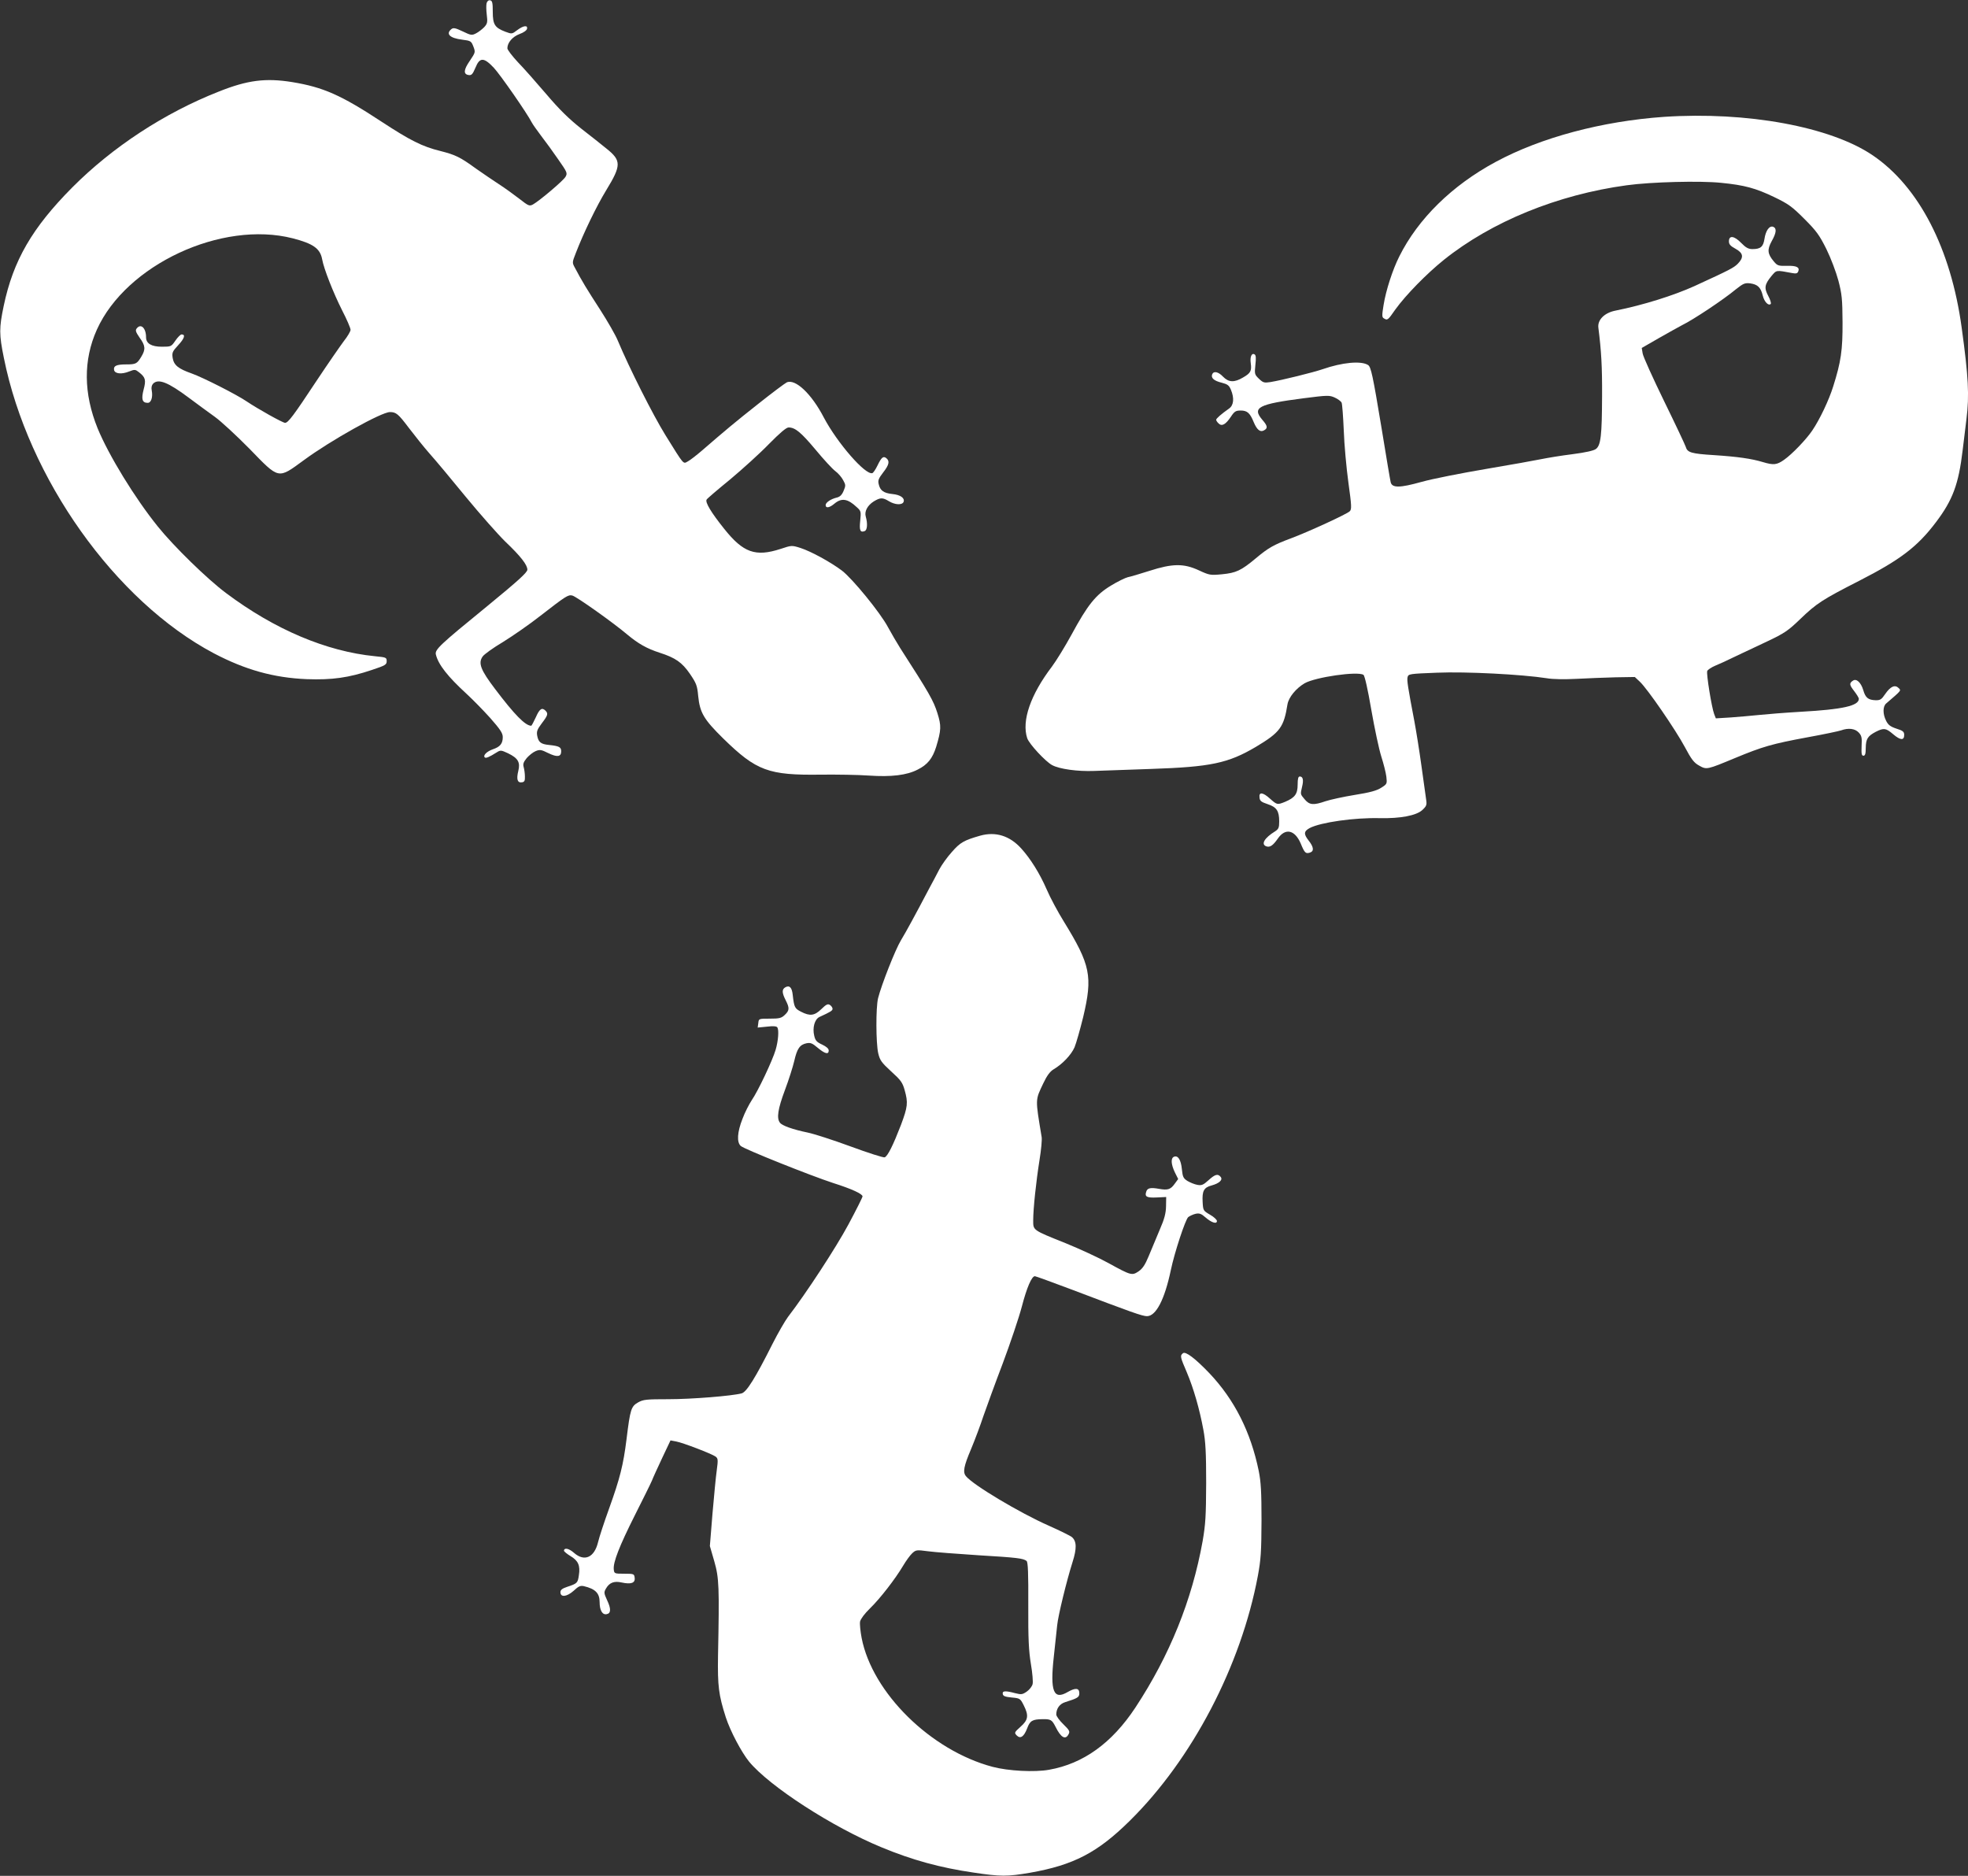<?xml version="1.0" standalone="no"?>
<!DOCTYPE svg PUBLIC "-//W3C//DTD SVG 20010904//EN"
 "http://www.w3.org/TR/2001/REC-SVG-20010904/DTD/svg10.dtd">
<svg version="1.0" xmlns="http://www.w3.org/2000/svg"
 width="1280pt" height="1220pt" viewBox="0 0 1280 1220"
 preserveAspectRatio="xMidYMid meet">
<rect x="0" y="0" width="1280" height="1220" fill="#333333" stroke="none"/>
<g transform="translate(0,1220) scale(0.1,-0.1)"
fill="#ffffff" stroke="none">
<path d="M3165 12180 c-3 -11 -3 -45 1 -76 6 -49 4 -58 -17 -81 -13 -13 -37
-32 -53 -40 -27 -14 -33 -13 -87 13 -48 23 -61 25 -74 14 -37 -31 -9 -58 71
-68 56 -7 59 -9 73 -45 14 -37 13 -38 -23 -92 -41 -59 -43 -88 -8 -93 19 -3
26 5 44 47 28 70 55 69 120 0 42 -45 216 -295 247 -356 6 -12 34 -51 61 -87
28 -36 78 -105 111 -153 58 -83 61 -89 47 -113 -14 -25 -169 -156 -212 -180
-23 -12 -29 -9 -88 37 -35 27 -94 70 -133 95 -38 25 -106 71 -150 102 -103 75
-133 89 -231 114 -118 29 -195 68 -383 191 -263 173 -379 224 -580 257 -173
28 -292 13 -479 -62 -353 -139 -690 -360 -952 -623 -261 -263 -384 -475 -446
-771 -30 -143 -30 -185 1 -337 157 -784 724 -1582 1366 -1922 204 -107 388
-159 604 -168 164 -6 273 9 424 60 87 29 96 34 96 57 0 24 -4 25 -75 32 -317
31 -654 174 -970 411 -122 91 -340 304 -443 432 -150 186 -319 462 -392 639
-92 227 -94 444 -5 642 190 422 812 712 1274 594 132 -34 178 -66 191 -135 11
-63 73 -220 131 -335 30 -58 54 -114 54 -125 0 -10 -20 -44 -44 -74 -23 -31
-103 -146 -176 -256 -152 -230 -186 -275 -206 -275 -15 0 -178 91 -249 139
-66 45 -285 156 -358 182 -88 31 -116 54 -124 101 -5 34 -2 42 36 83 41 44 49
70 22 70 -7 0 -25 -18 -40 -40 -27 -39 -28 -40 -88 -40 -68 0 -103 21 -103 61
0 60 -33 92 -60 59 -11 -13 -8 -23 18 -61 38 -52 40 -76 11 -124 -28 -46 -35
-50 -99 -50 -63 0 -83 -10 -78 -36 4 -25 49 -30 98 -10 36 14 40 14 64 -5 42
-33 47 -50 30 -113 -16 -63 -9 -86 27 -86 22 0 34 37 26 80 -4 19 -1 34 9 45
34 34 97 9 231 -91 51 -38 127 -94 169 -124 42 -30 143 -124 226 -208 196
-202 184 -199 354 -75 175 129 505 313 560 313 40 0 54 -11 124 -104 38 -50
98 -125 134 -166 37 -41 143 -168 236 -282 94 -114 209 -244 256 -290 101 -96
144 -152 144 -183 0 -18 -61 -73 -262 -238 -309 -252 -341 -282 -333 -314 16
-66 78 -144 199 -255 38 -35 107 -105 153 -156 67 -76 83 -100 83 -126 0 -42
-17 -63 -64 -79 -40 -14 -66 -40 -53 -53 7 -7 29 2 78 33 24 15 28 15 73 -6
66 -32 81 -59 67 -115 -13 -54 -6 -78 23 -74 17 2 21 10 20 38 0 19 -4 47 -8
61 -6 20 -1 33 20 59 16 18 41 38 58 45 27 11 36 10 82 -13 58 -28 84 -25 84
12 0 27 -13 34 -79 41 -53 5 -69 18 -77 60 -5 28 0 41 30 81 39 51 43 63 24
82 -23 23 -39 12 -63 -43 -14 -30 -27 -55 -30 -55 -38 0 -108 71 -235 239 -94
124 -111 168 -81 211 9 14 69 57 133 95 63 39 173 115 244 171 165 128 179
137 206 131 28 -7 267 -177 358 -254 72 -60 127 -91 210 -118 103 -33 146 -63
197 -137 42 -62 48 -77 54 -144 11 -109 36 -152 163 -277 216 -211 294 -240
637 -235 101 1 240 -1 309 -6 147 -10 248 2 319 39 64 32 96 72 120 148 33
110 34 136 8 219 -26 82 -52 128 -242 423 -21 33 -57 95 -80 137 -50 94 -230
314 -299 367 -73 55 -201 125 -269 147 -57 18 -58 18 -130 -6 -163 -53 -243
-25 -367 131 -85 106 -125 173 -114 190 3 6 72 65 153 131 80 67 194 170 252
230 71 72 113 108 128 108 43 0 81 -32 175 -144 52 -63 110 -126 129 -140 19
-14 42 -41 51 -59 17 -30 17 -36 3 -69 -11 -27 -24 -39 -44 -44 -39 -9 -73
-32 -73 -49 0 -22 25 -18 58 10 46 38 86 32 145 -24 27 -24 28 -29 22 -87 -7
-64 0 -79 29 -68 17 7 20 49 7 94 -10 34 11 73 52 99 43 26 58 26 99 1 40 -24
86 -26 95 -4 9 25 -21 46 -73 51 -57 6 -80 23 -89 65 -6 24 0 37 29 75 39 50
44 74 21 93 -20 16 -32 6 -58 -48 -12 -25 -27 -47 -33 -49 -45 -15 -229 197
-316 362 -80 154 -185 253 -241 228 -12 -6 -94 -67 -182 -137 -151 -119 -220
-177 -369 -306 -35 -30 -76 -62 -91 -70 -33 -18 -22 -31 -147 170 -81 131
-235 436 -309 613 -15 37 -68 129 -117 205 -83 128 -119 187 -163 271 -18 33
-18 34 6 95 50 130 135 306 198 409 99 162 99 193 1 271 -28 23 -101 81 -163
129 -82 65 -143 125 -228 225 -64 75 -147 169 -185 208 -37 40 -68 80 -68 90
0 37 34 76 80 93 26 9 46 24 48 34 5 25 -24 21 -64 -9 -34 -26 -35 -26 -78
-10 -68 26 -81 47 -81 129 0 59 -3 72 -17 75 -10 2 -19 -5 -23 -18z"/>
<path d="M10823 11440 c-402 -28 -801 -134 -1095 -293 -283 -152 -505 -370
-627 -615 -43 -85 -87 -221 -102 -315 -11 -67 -11 -80 1 -87 24 -15 26 -14 76
58 68 94 202 231 315 322 311 249 740 424 1189 485 159 22 479 30 614 16 153
-15 225 -35 346 -93 93 -45 115 -61 196 -142 79 -79 98 -106 143 -196 29 -59
63 -149 78 -205 23 -88 26 -121 27 -270 1 -182 -10 -258 -61 -419 -27 -87 -87
-214 -136 -286 -39 -58 -131 -154 -184 -191 -47 -33 -68 -35 -138 -14 -73 22
-164 35 -317 45 -146 9 -173 17 -183 52 -4 13 -67 147 -141 298 -74 152 -137
291 -140 311 l-6 36 113 65 c63 36 130 73 149 83 72 35 268 165 351 234 48 38
58 42 93 38 48 -7 68 -26 81 -79 10 -41 37 -69 52 -55 4 5 -3 28 -16 52 -28
52 -24 75 20 129 35 41 28 40 136 20 25 -5 34 -2 39 11 11 27 -12 38 -74 36
-56 -1 -62 1 -86 30 -40 48 -43 75 -13 130 31 55 34 84 10 94 -25 9 -49 -25
-57 -80 -8 -50 -25 -65 -78 -65 -26 0 -43 9 -73 40 -46 47 -80 51 -80 10 0
-19 10 -30 43 -48 51 -28 55 -56 15 -97 -27 -27 -50 -39 -283 -146 -135 -61
-332 -123 -512 -159 -73 -14 -119 -61 -112 -112 19 -150 25 -253 24 -443 -1
-257 -8 -321 -40 -345 -14 -11 -68 -23 -153 -34 -73 -9 -163 -24 -202 -32 -38
-8 -200 -37 -360 -64 -159 -27 -348 -64 -419 -84 -143 -40 -192 -40 -201 -2
-3 11 -30 172 -60 356 -56 338 -68 394 -87 406 -46 29 -168 17 -295 -27 -61
-21 -267 -72 -341 -84 -39 -6 -47 -4 -73 21 -29 28 -30 31 -24 90 5 44 4 64
-5 69 -19 12 -31 -16 -25 -57 7 -50 -1 -65 -50 -93 -57 -34 -94 -32 -130 5
-31 33 -62 39 -71 15 -9 -23 12 -42 62 -54 38 -10 48 -17 60 -46 23 -55 18
-101 -12 -122 -50 -35 -84 -65 -84 -73 0 -5 7 -16 16 -24 21 -21 46 -7 80 44
23 35 32 40 64 40 42 0 60 -16 84 -75 21 -50 42 -68 67 -54 26 14 24 29 -11
69 -68 80 -25 102 270 140 156 20 167 20 202 4 20 -9 40 -24 44 -33 4 -9 10
-90 14 -181 3 -91 17 -243 30 -338 21 -152 22 -174 9 -187 -17 -18 -272 -135
-382 -176 -113 -42 -148 -62 -229 -130 -96 -80 -128 -95 -221 -104 -75 -7 -81
-6 -150 26 -98 45 -170 45 -322 -4 -60 -19 -123 -38 -140 -41 -16 -4 -66 -28
-110 -55 -99 -60 -151 -125 -256 -319 -41 -75 -98 -168 -127 -207 -140 -184
-198 -353 -161 -466 13 -38 119 -152 162 -175 48 -26 166 -42 272 -38 55 2
222 8 370 13 390 13 503 37 684 144 157 94 181 127 205 277 8 45 55 103 111
136 69 40 345 80 383 55 8 -5 28 -92 51 -227 21 -120 50 -257 65 -304 15 -47
30 -106 33 -132 5 -45 5 -47 -33 -71 -29 -19 -73 -31 -173 -47 -74 -12 -160
-31 -190 -41 -78 -27 -104 -25 -135 12 -29 35 -29 31 -17 83 11 44 5 66 -15
66 -10 0 -14 -14 -14 -53 0 -61 -18 -85 -82 -112 -50 -20 -52 -20 -97 20 -47
43 -74 46 -69 8 2 -22 11 -29 53 -43 58 -19 75 -44 75 -112 0 -41 -4 -50 -27
-65 -68 -42 -93 -83 -58 -97 24 -9 44 4 76 50 49 71 111 57 149 -32 25 -61 32
-68 60 -59 28 9 25 36 -9 79 -33 42 -31 60 8 81 72 37 290 68 454 64 136 -3
238 17 277 52 28 26 31 34 26 67 -3 20 -17 120 -31 222 -14 102 -35 232 -46
290 -43 225 -49 266 -44 286 5 21 12 22 192 29 188 8 551 -11 713 -36 38 -7
118 -8 194 -4 71 4 185 8 254 10 l125 2 33 -31 c50 -47 232 -312 292 -424 43
-81 60 -103 93 -121 49 -28 51 -27 234 49 181 75 240 92 472 135 105 19 204
40 218 45 46 17 90 12 114 -14 19 -20 22 -33 19 -87 -2 -52 0 -64 12 -64 11 0
15 13 15 52 1 58 13 76 66 104 52 26 65 24 112 -16 47 -40 72 -42 72 -5 0 21
-8 28 -50 41 -39 13 -54 24 -67 50 -23 44 -23 95 0 114 101 87 98 83 81 100
-24 24 -53 11 -87 -38 -25 -37 -33 -42 -65 -41 -46 2 -64 16 -78 65 -15 50
-44 77 -66 63 -27 -17 -25 -28 7 -69 16 -21 30 -43 30 -50 0 -45 -104 -69
-375 -84 -104 -6 -228 -16 -275 -21 -47 -5 -129 -12 -182 -16 l-98 -6 -11 28
c-16 42 -52 262 -45 280 3 8 27 24 53 35 27 11 84 37 128 59 44 21 137 65 208
98 114 54 137 70 215 145 107 103 144 127 385 250 266 136 378 221 498 380
110 145 148 249 174 467 8 69 20 161 25 205 19 153 13 273 -31 593 -70 515
-278 918 -579 1122 -274 186 -818 286 -1357 250z"/>
<path d="M6375 6765 c-105 -30 -130 -44 -184 -106 -30 -33 -66 -84 -81 -112
-15 -29 -46 -88 -70 -132 -90 -171 -145 -272 -180 -330 -37 -61 -127 -290
-149 -377 -15 -62 -14 -292 1 -358 11 -46 21 -60 84 -118 63 -57 74 -72 88
-122 23 -82 20 -108 -24 -226 -51 -132 -86 -203 -106 -211 -8 -3 -108 29 -222
71 -114 42 -239 82 -278 90 -97 20 -167 45 -181 64 -23 29 -14 89 32 212 25
66 52 152 61 190 18 80 36 106 80 115 26 5 38 0 73 -30 47 -39 71 -45 71 -17
0 12 -15 25 -42 38 -35 16 -45 26 -52 57 -13 52 2 108 34 123 72 33 85 41 85
53 0 8 -8 19 -17 25 -14 9 -24 4 -56 -27 -44 -43 -74 -47 -132 -17 -41 21 -45
29 -54 109 -5 49 -21 65 -48 50 -23 -13 -23 -35 2 -84 26 -51 25 -67 -6 -96
-22 -21 -36 -24 -97 -24 -72 0 -72 0 -75 -29 l-4 -29 61 6 c40 5 62 3 67 -5
11 -17 6 -87 -11 -145 -20 -69 -115 -270 -156 -329 -17 -26 -45 -80 -60 -121
-34 -86 -38 -152 -11 -176 23 -21 454 -193 601 -241 123 -39 191 -71 191 -87
0 -6 -41 -88 -92 -183 -80 -149 -273 -445 -393 -601 -20 -27 -65 -105 -100
-174 -112 -223 -169 -314 -201 -323 -64 -17 -326 -38 -476 -38 -145 0 -164 -2
-198 -21 -45 -26 -51 -43 -75 -239 -21 -169 -43 -255 -113 -450 -33 -91 -65
-189 -72 -219 -24 -101 -89 -130 -157 -70 -33 29 -63 35 -65 14 0 -5 19 -21
42 -35 51 -30 65 -62 55 -125 -7 -50 -11 -54 -75 -75 -33 -11 -45 -20 -45 -35
0 -35 41 -31 86 9 32 30 44 35 67 30 75 -18 102 -46 102 -104 0 -53 18 -84 46
-78 28 5 29 35 3 90 -21 46 -22 52 -8 76 22 39 53 51 102 40 61 -13 89 -4 85
30 -3 26 -5 27 -68 27 -64 0 -65 1 -68 28 -5 46 36 151 137 352 53 105 103
206 111 225 7 19 38 86 67 148 l54 114 37 -7 c44 -8 231 -80 256 -98 16 -12
17 -21 8 -88 -6 -41 -18 -168 -28 -284 l-17 -210 29 -100 c31 -109 33 -165 24
-615 -3 -196 4 -253 51 -400 30 -91 101 -225 151 -287 133 -161 542 -426 863
-558 198 -82 379 -132 599 -164 173 -26 218 -26 364 -1 285 50 440 131 649
337 407 401 724 1008 834 1593 20 108 23 157 24 360 0 188 -4 253 -18 323 -52
254 -158 464 -321 636 -92 96 -155 144 -172 130 -20 -16 -18 -24 25 -124 44
-104 83 -239 108 -375 14 -75 18 -149 18 -345 -1 -216 -4 -267 -23 -378 -69
-384 -214 -743 -437 -1082 -153 -232 -340 -366 -562 -405 -94 -17 -265 -8
-367 19 -401 106 -783 481 -852 839 -8 43 -13 90 -10 106 4 17 29 51 64 85 66
64 165 192 216 278 19 32 45 68 59 81 24 22 28 23 103 13 44 -6 192 -17 329
-26 251 -15 290 -20 312 -37 9 -8 12 -79 11 -287 -1 -221 3 -297 17 -383 10
-58 15 -118 11 -131 -3 -14 -20 -36 -37 -48 -29 -20 -36 -21 -76 -11 -63 17
-85 16 -81 -5 2 -14 16 -19 58 -23 53 -5 56 -6 78 -50 34 -67 30 -96 -20 -140
-41 -37 -42 -39 -25 -57 24 -24 47 -8 68 47 18 49 34 58 99 59 54 1 62 -4 85
-49 35 -71 65 -88 85 -49 10 18 6 26 -34 65 -25 24 -46 53 -46 63 0 39 22 70
59 81 80 25 91 32 91 57 0 35 -24 38 -75 9 -93 -55 -116 4 -91 229 9 83 19
175 22 205 6 62 61 288 100 411 28 88 27 135 -4 162 -9 8 -78 42 -152 75 -186
82 -491 264 -537 321 -22 26 -15 64 33 177 25 60 61 156 80 214 20 57 76 212
126 343 49 131 105 297 124 369 32 123 64 198 85 198 5 0 112 -39 237 -86 392
-149 462 -174 492 -174 59 0 115 109 155 299 24 115 94 327 113 345 10 8 32
18 49 22 24 5 37 0 64 -24 39 -34 74 -45 74 -23 0 8 -20 27 -45 41 -44 26 -45
27 -48 83 -4 71 8 94 58 107 51 14 75 37 59 56 -18 22 -36 17 -79 -22 -34 -31
-45 -35 -72 -30 -18 3 -47 15 -64 25 -27 17 -32 26 -37 77 -6 61 -25 91 -51
81 -22 -9 -20 -48 5 -101 l22 -44 -22 -30 c-27 -38 -45 -44 -102 -34 -56 10
-77 6 -84 -19 -11 -32 4 -40 68 -37 l62 3 -1 -60 c-1 -46 -10 -82 -42 -155
-22 -52 -54 -129 -71 -170 -23 -56 -40 -81 -65 -98 -43 -29 -49 -28 -196 53
-63 35 -189 93 -280 130 -215 86 -210 83 -210 148 0 76 19 254 41 392 11 67
17 134 14 150 -42 253 -42 238 10 348 24 51 44 78 67 92 58 34 115 94 137 144
11 27 36 115 56 196 63 266 48 339 -126 622 -38 61 -89 156 -112 210 -44 101
-104 198 -165 265 -75 83 -167 111 -267 83z"/>
</g>
</svg>
